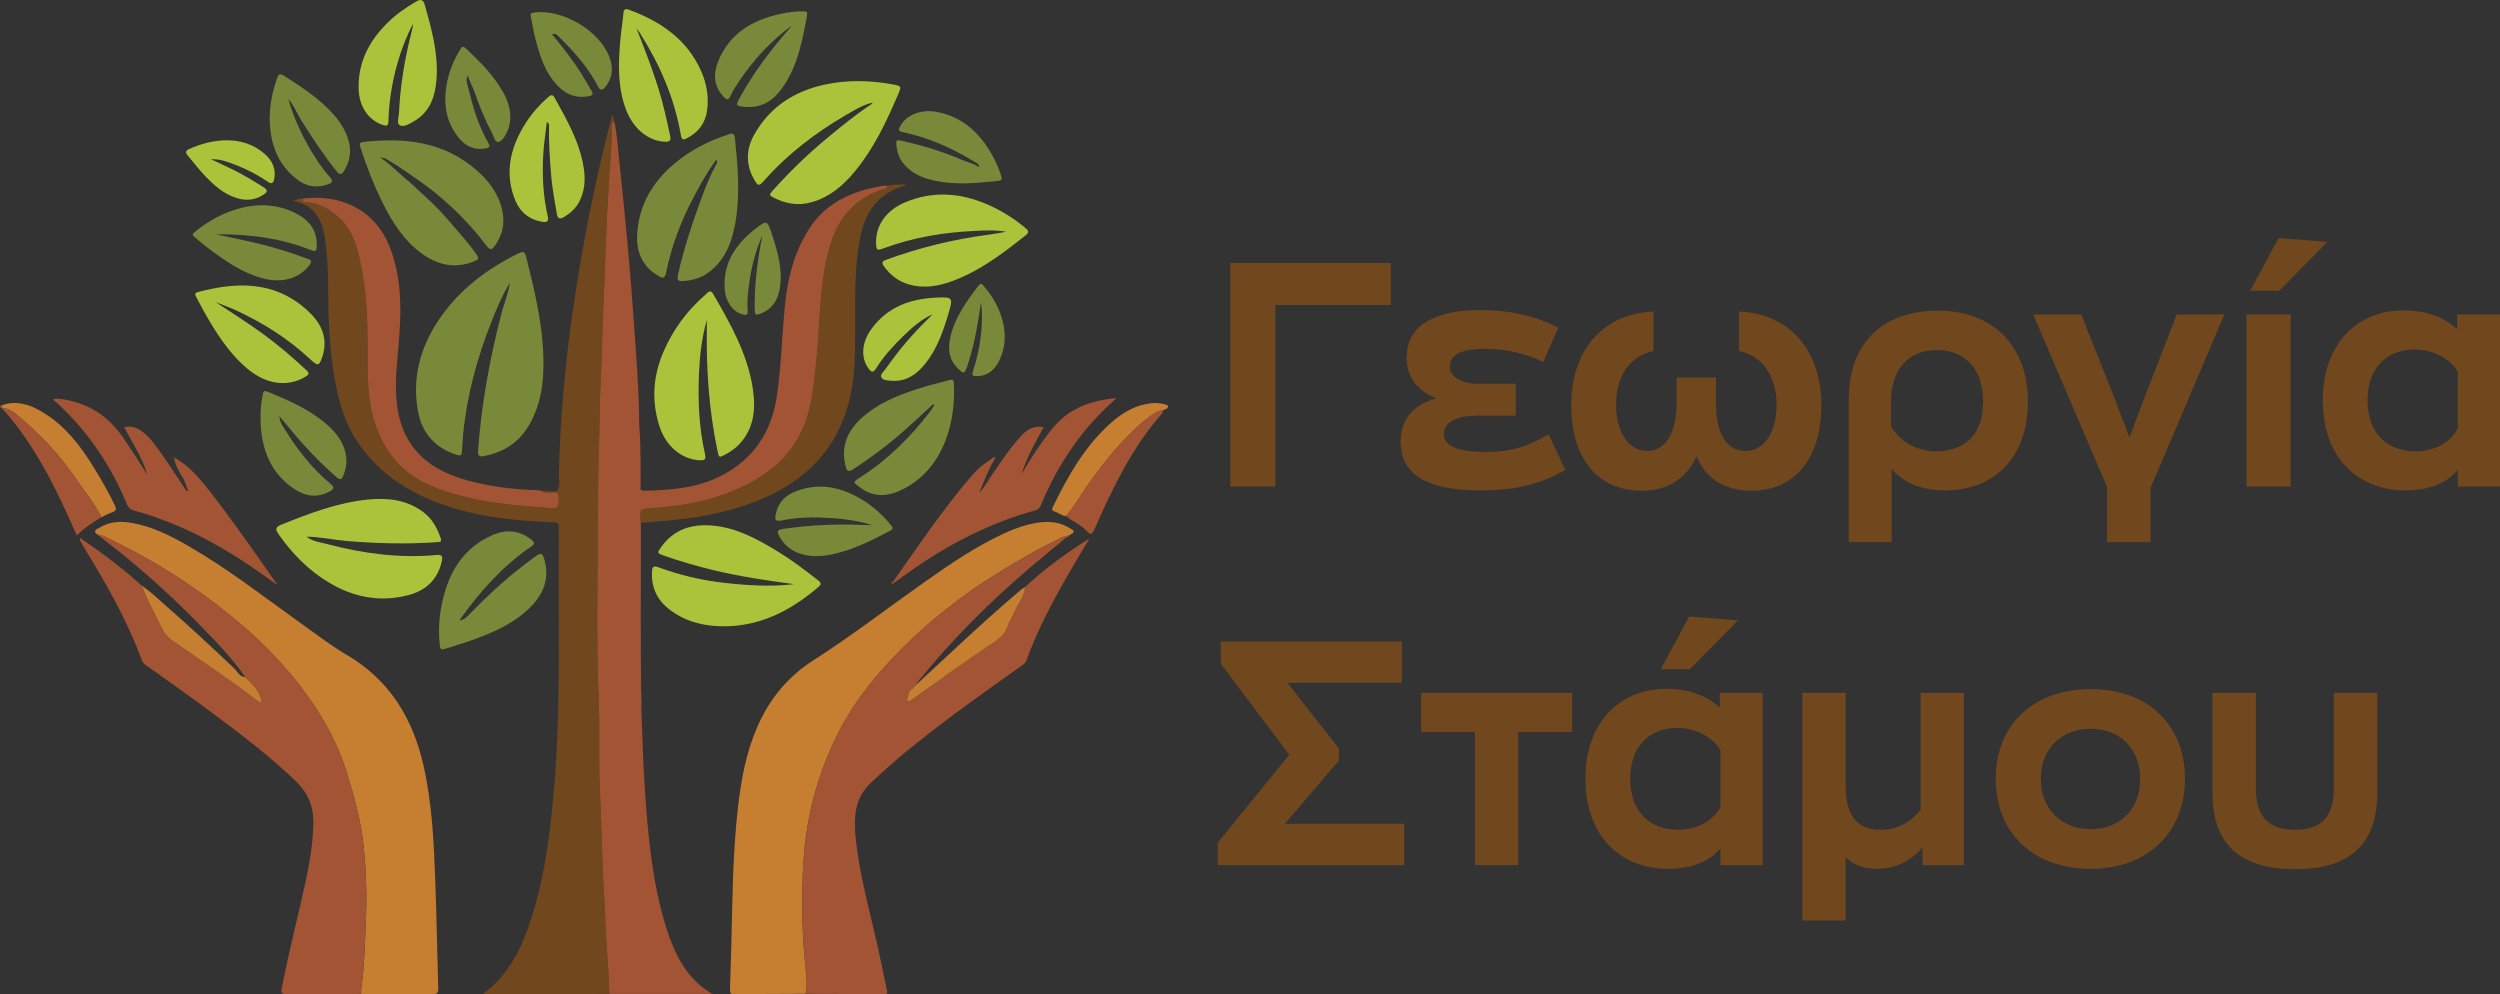 <?xml version="1.0" encoding="UTF-8"?> <svg xmlns="http://www.w3.org/2000/svg" id="uuid-da38403c-0d79-42d5-974b-be1962a6d2af" data-name="Layer 2" viewBox="0 0 1923.11 764.87"><rect x="0" y="0" width="1923.11" height="764.87" fill="#333333" stroke="none"/><defs><style> .uuid-fee90994-5aed-44ef-b78d-3e3f111705f5 { fill: #fefdfb; } .uuid-fee90994-5aed-44ef-b78d-3e3f111705f5, .uuid-a68a243c-b6cd-4e46-8e55-d284f8ced2c0, .uuid-5c174bff-d827-45ab-bde3-c2607eaff632, .uuid-93314f2a-23c7-4132-b0ec-bb17006716cb, .uuid-a7fefd3e-df9b-49aa-9f74-3368fa9c1f8a, .uuid-87ba1d9a-560b-4b41-925d-2f406d38f4d0 { stroke-width: 0px; } .uuid-a68a243c-b6cd-4e46-8e55-d284f8ced2c0 { fill: #71471d; } .uuid-5c174bff-d827-45ab-bde3-c2607eaff632 { fill: #c67e30; } .uuid-93314f2a-23c7-4132-b0ec-bb17006716cb { fill: #a35435; } .uuid-a7fefd3e-df9b-49aa-9f74-3368fa9c1f8a { fill: #788a3a; } .uuid-87ba1d9a-560b-4b41-925d-2f406d38f4d0 { fill: #abc33b; } </style></defs><g id="uuid-a05574c0-c373-4d8f-8935-28cdbe7f72a9" data-name="Layer 1"><g><path class="uuid-a68a243c-b6cd-4e46-8e55-d284f8ced2c0" d="M468.73,764.57c-29.81.08-59.61.16-89.42.24-2.31,0-4.62,0-7.88,0,3.52-3.06,6.57-5.43,9.3-8.12,14.02-13.83,21.83-31.2,27.79-49.54,8.89-27.35,13.1-55.6,16.13-84.09,7.69-72.4,4.38-145.06,5.25-217.62.04-3.48-1.5-3.52-4.14-3.62-25.99-1.06-51.84-3.37-76.87-10.97-30.41-9.23-56.69-24.6-74.53-51.88-10.52-16.09-14.83-34.36-17.79-53.02-3.56-22.44-4.12-45.06-4.17-67.72-.02-11.48-.83-22.92-2.38-34.34-2.07-15.27-8.49-26.5-25.08-29.44,2.83-.27,5.05-2.35,7.82-1.66-.45,4.19,3.32,2.65,4.76,2.84,8.98,1.17,16.21,5.54,22.8,11.34,9.61,8.47,13.58,20.03,16.29,31.86,5.18,22.56,6.22,45.58,6.18,68.67-.04,20.58-.61,41.15,6.69,61.07,4.5,12.29,10.95,23.05,20.53,31.72,10.39,9.41,23.16,14.77,36.38,18.86,25.34,7.85,51.58,9.92,77.86,11.76,4.51.31,6.15-1.22,5.45-5.56-.1-.65-.09-1.34,0-1.99.46-3.41-.82-4.71-4.41-4.64-2.83.06-5.97,1.29-8.58-1,.33-.06.65-.15.98-.18,3.92-.37,9.25,1.92,11.41-.84,1.98-2.54.73-7.64.82-11.61,1.37-63.34,9.25-125.96,21.07-188.13,5.3-27.91,11.38-55.64,18.55-83.13.41-1.59.86-3.17,1.56-5.74.7,2.59,1.14,4.23,1.58,5.87-2.53.36-1.93,2.37-1.93,3.9-.04,11.95-1.14,23.84-1.92,35.76-1.3,20.02-2.39,40.07-3,60.13-.5,16.43-1.36,32.84-1.94,49.26-.66,18.58-1.14,37.17-2.06,55.74-.67,13.55-.38,27.12-.96,40.7-.86,19.92-.79,39.91-.88,59.85-.21,46.43-1.35,92.87.6,139.3.93,22.26-.14,44.55.84,66.86.9,20.56,1.38,41.16,2.16,61.74.47,12.27,1.56,24.51,1.88,36.76.52,20.25,2.8,40.39,3.26,60.62Z"></path><path class="uuid-5c174bff-d827-45ab-bde3-c2607eaff632" d="M619.72,764.47c-18.31.09-36.62.11-54.93.33-3.35.04-3.32-1.77-3.24-4.1.34-10.65.69-21.3.97-31.96.93-35.95,1.03-71.95,5.16-107.74,2.47-21.37,6.32-42.48,15.09-62.37,9.25-20.96,23.2-38.07,42.51-50.43,29.47-18.86,57.17-40.22,85.74-60.35,19.87-14,39.91-27.76,62.15-37.89,8.05-3.67,16.35-6.62,25.15-7.91,8.81-1.29,17.31-.55,24.97,4.45,1.41.92,4.73,2.11.85,4.35-.51.34-1.01.68-1.52,1.02,0,0,.03-.02.03-.02-.9-.05-1.72.04-1.99,1.11,0,0,.09,0,.09,0-1.34-.27-2.69-.3-3.89.4-6.6,3.88-13.82,6.6-20.41,10.4-16.95,9.77-33.86,19.59-49.88,30.93-25.16,17.81-48.21,37.8-68.53,61.03-13.64,15.6-25.6,32.31-34.66,50.87-14.78,30.28-23.28,62.61-25.32,96.06-1.6,26.09-1.34,52.4,1.26,78.59.75,7.6,2.04,15.45.41,23.21Z"></path><path class="uuid-5c174bff-d827-45ab-bde3-c2607eaff632" d="M73.4,409.9c-.91-2.5,1.37-2.89,2.64-3.71,7.74-4.95,16.27-5.46,25.03-3.99,16.04,2.7,30.28,9.96,44.15,17.98,29.6,17.11,56.61,38.03,84.32,57.91,12.31,8.83,24.35,18.12,37.39,25.79,32.76,19.28,50.57,48.62,58.8,84.79,6.76,29.73,8.05,60.01,9.16,90.29.99,26.95,1.39,53.93,2.23,80.89.12,3.88-.9,5.05-4.89,5-18.14-.26-36.29-.19-54.43-.23,0-1-.11-2.01.02-2.99,2.45-18.26,2.93-36.68,3.69-55.03.73-17.9.12-35.82-1.57-53.75-1.84-19.65-7.04-38.53-12.71-57.11-10.46-34.24-30.27-63.25-54.51-89.37-19.25-20.75-41.17-38.38-64.29-54.5-20.86-14.55-43-27.02-65.92-38.06-1.89-.91-3.66-2.49-6.05-1.62,0,0,.08.06.08.06-.02-1.3-.96-1.28-1.87-1.31,0,0,.04.02.04.02-.44-.35-.88-.69-1.32-1.04Z"></path><path class="uuid-93314f2a-23c7-4132-b0ec-bb17006716cb" d="M76.47,412.17c2.39-.87,4.16.71,6.05,1.62,22.92,11.04,45.06,23.51,65.92,38.06,23.12,16.12,45.03,33.74,64.29,54.5,24.23,26.12,44.05,55.14,54.51,89.37,5.67,18.58,10.87,37.46,12.71,57.11,1.68,17.93,2.3,35.85,1.57,53.75-.75,18.36-1.24,36.77-3.69,55.03-.13.98-.02,2-.02,2.99-18.99.05-37.98-.08-56.96.27-5.25.1-4.57-2.34-3.92-5.73,4.07-21.07,9.26-41.9,14.06-62.81,4.76-20.75,9.66-41.47,10.07-62.98.25-13.03-4.16-23.45-13.54-32.47-21.32-20.5-44.93-38.12-68.6-55.68-15.11-11.21-30.55-21.96-45.83-32.93-1.59-1.14-3.16-2.14-3.93-4.26-11.12-30.51-27.18-58.5-44.04-86.08-1.21-1.98-2.36-4-3.5-6.03-.13-.23-.02-.6-.02-2.12,16.92,11.6,32.83,23.32,47.46,36.74,4.16,11.33,10.3,21.71,15.46,32.57,1.75,3.67,4.08,6.81,7.35,9.17,3.76,2.71,7.67,5.21,11.46,7.88,16.5,11.64,33.43,22.66,49.46,34.97,2.55,1.96,4.91,4.4,8.57,5.48-.93-9.01-7.21-14.14-12.72-19.75-10.86-15.7-24.26-29.18-37.54-42.73-22.95-23.42-47.53-45.03-73.64-64.88-.38-.29-.65-.71-.97-1.08Z"></path><path class="uuid-93314f2a-23c7-4132-b0ec-bb17006716cb" d="M619.72,764.47c1.63-7.76.34-15.62-.41-23.21-2.6-26.2-2.86-52.5-1.26-78.59,2.05-33.44,10.55-65.77,25.32-96.06,9.06-18.56,21.01-35.27,34.66-50.87,20.32-23.23,43.38-43.22,68.53-61.03,16.02-11.34,32.94-21.16,49.88-30.93,6.58-3.8,13.81-6.52,20.41-10.4,1.2-.71,2.55-.67,3.89-.4-9.3,7.73-18.68,15.36-27.89,23.2-31.63,26.93-60.93,56.16-87,88.56-.51.63-.82,1.41-1.23,2.13,0,0,.04-.11.04-.11-.37.37-.74.73-1.11,1.1l.11-.11c-.57.67-1.13,1.34-1.7,2.01-3.56,1.56-3.15,5.2-4.08,8.07-.54,1.67.69,2.02,2.05,1.29,1.02-.54,1.98-1.2,2.92-1.88,18.41-13.24,36.85-26.42,55.66-39.11,6.62-4.46,14.11-8.39,16.83-16.92,1.32-4.13,4.02-7.68,5.58-11.62,2.4-6.06,7.42-11.03,7.54-18.02,15.25-14.1,31.96-26.28,49.63-37.41-5.59,9.44-11.26,18.83-16.74,28.34-12.05,20.93-23.36,42.23-31.57,65.01-.81,2.26-2.33,3.5-4.12,4.76-29.15,20.47-58.1,41.22-85.84,63.61-10.24,8.26-19.99,17.07-29.65,26.02-12.99,12.02-13.53,27.13-11.92,42.91,2.88,28.25,10.67,55.51,16.88,83.1,2.48,11.03,4.66,22.14,6.96,33.21.35,1.7,1.35,3.69-1.94,3.67-20.14-.14-40.29-.22-60.43-.31Z"></path><path class="uuid-a7fefd3e-df9b-49aa-9f74-3368fa9c1f8a" d="M392.25,217.48c-5.85,9.47-10.16,19.75-14.24,30.09-10.93,27.67-18.75,56.16-21.68,85.86-.38,3.81-.62,7.63-.83,11.46-.33,6.13-.44,6.29-6.41,4.17-15.31-5.46-24.48-16.55-27.45-32.22-4.79-25.32,1.27-48.64,15.29-69.88,15.45-23.43,36.99-39.83,61.95-52.07,3.05-1.5,4.67-1.77,5.73,2.39,7.32,28.92,14.32,57.86,13.34,88.04-.5,15.4-3.71,30.02-11.94,43.27-7.77,12.5-19.27,19.36-33.5,22.22-4.19.84-5.03-.5-4.73-4.54,2.6-35.81,9.09-70.91,18.09-105.65,2-7.72,5.23-15.05,6.4-23.13Z"></path><path class="uuid-a68a243c-b6cd-4e46-8e55-d284f8ced2c0" d="M492.89,402.15c-.76-11.25-.71-10.62,10.4-11.44,31.1-2.3,60.91-8.93,86.94-27.58,20.12-14.42,30.52-34.34,34.38-58.29,2.64-16.36,4.02-32.82,5.11-49.35,1.24-18.81,2.05-37.73,6.1-56.21,3.32-15.15,8.55-29.58,20.43-40.54,6.45-5.95,13.92-10.07,22.16-12.96,1.53-.54,3.91-.22,4.11-2.83,4.71-.9,9.43-1.48,15.11-.79-2.75.95-4.73,1.58-6.67,2.32-17.32,6.65-25.66,20.4-29.14,37.64-4.35,21.51-4.01,43.37-4,65.16,0,18.65.42,37.28-3.36,55.7-8.29,40.33-33.15,66.41-70.41,81.67-24.56,10.06-50.4,14.38-76.73,16.29-4.81.35-9.62.8-14.43,1.2Z"></path><path class="uuid-87ba1d9a-560b-4b41-925d-2f406d38f4d0" d="M671.43,78.85c-7.78,1.82-14.22,5.86-20.73,9.66-23.43,13.66-44.8,29.92-62.83,50.34-4.09,4.63-4.81,4.44-7.85-.96-6.36-11.28-6.18-22.82-.09-33.86,11.93-21.61,30.91-33.89,54.68-39,17.48-3.76,35.06-3.29,52.58-.01,6.15,1.15,6.33,1.43,3.79,7.36-9.06,21.14-18.79,41.93-33.64,59.79-8.85,10.65-19.15,19.41-32.84,23.34-10.69,3.06-20.69,1.25-30.32-4.01-2.46-1.34-2.08-2.26-.53-4.01,13.15-14.85,27.34-28.63,42.64-41.27,10.99-9.08,21.98-18.14,33.92-25.98.5-.33.82-.92,1.22-1.39Z"></path><path class="uuid-93314f2a-23c7-4132-b0ec-bb17006716cb" d="M416.71,377.71c2.61,2.3,5.75,1.06,8.58,1,3.59-.08,4.87,1.23,4.41,4.64-.09.65-.1,1.34,0,1.99.7,4.35-.94,5.88-5.45,5.56-26.28-1.83-52.51-3.91-77.86-11.76-13.23-4.1-25.99-9.45-36.38-18.86-9.58-8.67-16.02-19.43-20.53-31.72-7.3-19.92-6.73-40.49-6.69-61.07.04-23.09-.99-46.11-6.18-68.67-2.72-11.83-6.68-23.39-16.29-31.86-6.58-5.8-13.81-10.17-22.8-11.34-1.44-.19-5.21,1.35-4.76-2.84,28.8-3.57,55.69,7.89,67.27,37.83,8.2,21.18,8.77,43.19,7.29,65.42-.9,13.61-2.69,27.16-2.77,40.83-.22,39.38,17.45,62.56,55.5,72.84,15.33,4.14,30.95,6.26,46.77,7.16,3.3.19,6.66-.25,9.88.85Z"></path><path class="uuid-87ba1d9a-560b-4b41-925d-2f406d38f4d0" d="M610.79,449.35c-20.13-2.67-40.18-5.64-59.96-10.29-13.63-3.2-27.05-7.05-40.25-11.69-5.11-1.8-5.16-2.15-1.92-6.65,9.77-13.57,23.38-17.81,39.39-16.42,18.69,1.62,34.54,10.39,50.09,19.85,10.82,6.58,20.91,14.21,30.87,22.02,2.07,1.63,3.5,2.83.63,5.28-22.04,18.9-46.68,31.39-76.5,30.26-14.38-.54-27.95-4.5-39.35-13.83-8.98-7.36-12.95-16.99-12.23-28.64.23-3.73,1.67-4.01,4.76-2.89,16.17,5.87,32.81,9.95,49.89,11.89,18.13,2.06,36.31,3.29,54.57,1.12Z"></path><path class="uuid-87ba1d9a-560b-4b41-925d-2f406d38f4d0" d="M543.72,246.16c-3.79,13.26-5.41,26.91-6.01,40.68-.91,21.02-.09,41.95,4.64,62.55.96,4.16-.44,4.87-4.14,4.68-13.67-.72-25.72-10.54-30.7-25.51-6.54-19.67-5.27-39.09,2.87-57.99,7.41-17.22,18.39-31.96,32.63-44.2,1.67-1.44,3.44-3.96,5.48-.44,13.37,23.08,26.6,46.33,30.64,73.19,2.33,15.5,1.04,30.67-10.77,42.94-2.94,3.05-6.33,5.36-9.99,7.36-5.32,2.9-5.3,2.84-6.51-2.95-6.48-30.95-8.61-62.27-8.14-93.82.03-2.16,0-4.32,0-6.48Z"></path><path class="uuid-87ba1d9a-560b-4b41-925d-2f406d38f4d0" d="M235.77,412.8c4.55,3.67,10.31,4.28,15.62,5.67,27.54,7.22,55.5,11.11,84.03,8.47,4.63-.43,5.37.87,4.39,5.06-3.21,13.73-12.01,22.1-25.19,25.66-21.56,5.82-41.96,2.05-61-9.18-16.03-9.45-28.79-22.44-39.41-37.65-2.64-3.78-2.31-5.43,2.27-7.27,21.51-8.62,43.1-16.93,66.38-19.27,15.06-1.51,29.65,0,42.38,9.34,6.99,5.13,11.02,12.29,13.77,20.34,1,2.93-.68,2.95-2.72,3.09-22.98,1.6-45.92,1.06-68.87-.83-10.6-.87-21.03-3.29-31.71-3.38"></path><path class="uuid-a7fefd3e-df9b-49aa-9f74-3368fa9c1f8a" d="M292.72,121.28c6.99,4.59,12.07,10.2,17.86,14.96,6.05,4.97,11.58,10.47,17.35,15.71,6.78,6.16,13.16,12.84,19.06,19.84,6.63,7.87,13.72,15.37,19.54,23.95,2.25,3.32,1.19,4.08-1.67,5.25-15.23,6.24-28.98,2.69-41.5-6.75-12.95-9.76-21.45-23.19-28.61-37.43-6.99-13.89-12.65-28.36-17.4-43.19-.83-2.58-1.09-4.02,2.11-4.39,31.64-3.62,61.67-.39,86.88,21.48,9.67,8.39,17.3,18.51,20.07,31.44,2.06,9.61.15,18.46-5.5,26.57-2.29,3.28-3.65,4.29-6.67.29-16.29-21.59-35.97-39.71-58.48-54.62-5.32-3.53-10.48-7.35-16.04-10.52-1.96-1.12-3.75-2.79-7-2.59Z"></path><path class="uuid-a7fefd3e-df9b-49aa-9f74-3368fa9c1f8a" d="M550.99,122.84c-6.85,9.11-12.16,18.91-17.38,28.75-9.79,18.46-17.12,37.87-21.29,58.37-.85,4.19-2.38,4.29-5.53,2.48-12.1-6.95-17.24-17.7-16.67-31.25.97-22.87,11.56-40.93,28.77-55.41,12.12-10.19,25.96-17.33,40.99-22.21,2.67-.87,4.99-1.9,5.45,2.59,2.23,21.56,4.11,43.14.41,64.7-2.62,15.25-7.76,29.33-20.96,38.92-5.66,4.11-12.15,5.93-19.13,6.41-3.82.26-5.11-.43-4.15-4.72,4.62-20.66,11.3-40.64,18.62-60.48,3.06-8.3,6.45-16.35,10.59-24.13.59-1.11,1.54-2.2.29-4.01Z"></path><path class="uuid-93314f2a-23c7-4132-b0ec-bb17006716cb" d="M687.09,447.28c19.34-27.38,38.04-55.23,59.88-80.74,4.31-5.03,9.33-9.45,14.99-13.01,1.14-.72,2.02-2.39,3.82-1.43l.06-.11c-5.2,8.41-8.75,17.59-12.41,26.8,3.62-3.35,5.75-7.74,8.46-11.73,7.63-11.21,15-22.64,24.38-32.53,4.29-4.52,9.5-7.18,16.59-5.99-6.48,11.75-12.95,23.26-17.05,35.97,4.24-6.7,8.25-13.56,12.79-20.06,7.04-10.09,13.93-20.39,24.61-27.23,10.42-6.67,21.91-9.75,35.62-11.01-4.43,4.19-7.84,7.25-11.06,10.49-20.42,20.55-35.7,44.51-46.8,71.19-.91,2.2-1.73,3.88-4.46,4.63-38.69,10.7-73.31,29.5-105.32,53.41-1.06.79-2.21,1.44-3.32,2.16-.26-.27-.52-.54-.79-.81Z"></path><path class="uuid-93314f2a-23c7-4132-b0ec-bb17006716cb" d="M133.79,351.81c9.54,5.17,16.89,12.88,23.57,21.14,16.52,20.42,31.43,42.04,46.63,63.45,2.66,3.75,5.25,7.55,7.88,11.32-.23.26-.46.53-.69.79-25.47-18.75-52.12-35.45-81.75-46.97-8.54-3.32-17.16-6.4-26.04-8.67-3.05-.78-4.62-2.29-5.84-5.22-12.18-29.29-29.45-55.12-52.74-76.8-1.21-1.13-2.48-2.19-4.09-3.61,2.55-.94,4.93-.54,7.27-.18,19.62,3.06,35.01,12.64,46.37,29.11,6.57,9.53,12.87,19.2,18.98,29.04-3.68-13.09-11.48-24.22-17.73-36.56,6.03-1.36,10.5.61,14.62,3.93,6.33,5.09,10.72,11.84,15.32,18.35,5.62,7.97,10.81,16.23,16.28,24.3.58.86.69,2.3,2.97,2.54-1.6-4.29-2.67-8.31-5.11-11.9-2.92-4.29-4.97-9-5.84-14.16l-.06.09Z"></path><path class="uuid-87ba1d9a-560b-4b41-925d-2f406d38f4d0" d="M774.11,178.29c-8.58-1.53-16.7-1.03-24.74-.64-23.88,1.16-47.29,4.99-69.8,13.42-4.92,1.84-5.44,1.41-5.64-3.74-.56-13.94,7.87-25.74,22.8-31.89,21.11-8.7,41.97-7.14,62.58,1.73,10.76,4.63,20.62,10.78,29.6,18.32,2.16,1.81,2.95,3.25.21,5.42-17.63,13.97-35.46,27.62-56.89,35.44-10.83,3.95-21.93,5.73-33.29,2.4-7.96-2.33-14.15-7.17-18.96-13.9-1.81-2.54-1.56-3.85,1.57-4.99,25.59-9.32,51.86-15.78,78.86-19.32,4.37-.57,8.71-1.43,13.71-2.26Z"></path><path class="uuid-87ba1d9a-560b-4b41-925d-2f406d38f4d0" d="M489.67,21.91c5.92,15.14,11.81,30.22,16.69,45.7,3.87,12.24,6.57,24.73,9.19,37.27.74,3.54-.62,4.27-3.85,4.17-12.67-.38-24.44-9.87-30.01-24.36-6.46-16.81-6.09-34.25-4.71-51.75.6-7.62,1.86-15.19,2.61-22.81.3-3.04,1.48-3.67,4.21-2.66,24.19,8.97,44.52,22.54,55.47,47.04,4.28,9.58,6.08,19.7,4.71,30.2-1.33,10.21-7.01,17.35-16.12,21.91-2.9,1.45-3.62.18-4.1-2.61-4.89-28.62-16.34-54.64-31.76-79.04-.68-1.08-1.55-2.04-2.33-3.05Z"></path><path class="uuid-a7fefd3e-df9b-49aa-9f74-3368fa9c1f8a" d="M717.8,310.92c-7.55,6.91-15.02,13.93-22.68,20.72-12.1,10.72-25.09,20.28-38.57,29.22-3.9,2.59-5.12,1.62-6.13-2.47-4.19-17.02,3.06-29.55,15.73-39.69,13.91-11.14,30.47-16.83,47.27-21.83,5.58-1.66,11.28-2.88,16.89-4.46,1.94-.55,3.2-.64,3.36,1.86,1.78,27.22-6,64.14-37.34,81.15-11.52,6.25-23.38,8.21-34.7-.42-5.31-4.05-6.15-3.79.22-7.87,21.24-13.62,38.84-31.14,54.06-51.14,1.04-1.37,1.87-2.91,2.8-4.37-.3-.23-.61-.47-.91-.7Z"></path><path class="uuid-a7fefd3e-df9b-49aa-9f74-3368fa9c1f8a" d="M353.57,477.25c3.21-.41,5.17-2.26,7.07-4.22,15.99-16.55,32.96-31.95,51.74-45.35,4.03-2.87,5.04-1.72,6.22,2.22,4.73,15.89-1.14,28.41-12.49,38.98-12.57,11.7-28.1,18.19-43.98,23.88-6.41,2.3-13,4.1-19.46,6.25-2.73.91-3.99.8-4.37-2.72-1.59-14.81.11-29.19,4.64-43.31,6.1-19.04,17.6-33.44,36.17-41.49,10.19-4.41,20.07-3.57,29.23,3.28,3.13,2.35,3.22,3.68-.18,5.99-21.54,14.68-38.52,33.88-53.66,54.84-.37.51-.62,1.09-.93,1.64Z"></path><path class="uuid-87ba1d9a-560b-4b41-925d-2f406d38f4d0" d="M165.98,232.46c12.22,8.12,24.62,15.82,36.42,24.44,11.71,8.56,22.69,17.97,33.29,27.87,2.55,2.38,1.9,3.45-.75,5.05-13.83,8.31-30.51,5.91-45.13-6.6-14.83-12.68-24.74-29.01-34.1-45.76-1.7-3.05-3.18-6.23-4.9-9.27-1.11-1.96-.78-2.95,1.47-3.54,29.94-7.92,58.79-8.63,83.67,13.67,9.88,8.85,16.18,19.49,12.75,33.6-.12.48-.26.96-.41,1.44-2.69,8.45-3.53,8.68-9.8,2.84-16.73-15.55-35.77-27.63-56.4-37.24-5.24-2.44-10.73-4.35-16.1-6.51Z"></path><path class="uuid-87ba1d9a-560b-4b41-925d-2f406d38f4d0" d="M317.7,18.2c-9.71,19.01-15.42,39.17-17.89,60.24-.58,4.95-.9,9.95-1.02,14.93-.08,3.65-1.67,3.66-4.46,2.7-11.15-3.82-18.08-14.24-18.45-27.58-.58-20.52,8.06-37,22.25-51.01,6.54-6.46,14.02-11.7,21.98-16.29,3.5-2.01,5.45-1.72,6.7,2.71,5.15,18.3,10.23,36.64,9.04,55.89-.85,13.74-4.7,26.32-17.81,33.72-3.31,1.87-7.46,4.55-10.61,2.77-2.44-1.38-.67-6.14-.52-9.36.99-21.81,4.67-43.22,10.17-64.33.37-1.42.43-2.93.63-4.4Z"></path><path class="uuid-87ba1d9a-560b-4b41-925d-2f406d38f4d0" d="M420.68,93.71c-.98,8.5-2.26,16.35-2.73,24.26-.96,16.18-.31,32.32,3.37,48.17,1.02,4.4-.8,5.06-4.25,4.48-9.81-1.63-16.83-7.2-20.59-16.24-7.55-18.18-5.13-35.84,3.89-52.88,5.43-10.25,12.57-19.17,21.33-26.79,1.97-1.71,3.39-2.35,4.97.52,9.41,17.05,19.17,33.96,22.3,53.6,1.44,9.03.98,17.93-3.36,26.27-2.61,5.03-6.59,8.71-11.38,11.62-3.19,1.94-5.13,2.21-5.94-2.51-1.76-10.34-3.73-20.66-4.49-31.11-.86-11.95-1.81-23.91-1.42-35.91.03-.95.24-2.01-1.71-3.47Z"></path><path class="uuid-a7fefd3e-df9b-49aa-9f74-3368fa9c1f8a" d="M166.42,180.35c19.73,4.07,39.27,8.03,58.22,14.48,4.09,1.39,8.12,2.98,12.23,4.34,2.77.91,3.24,1.85,1.34,4.47-7.55,10.48-21.07,14.48-35.95,10.51-16.15-4.31-29.45-13.68-42.48-23.55-3.45-2.61-6.71-5.47-10.06-8.2-1.28-1.04-2.21-2.01-.43-3.5,20.61-17.22,52.33-29.57,80.41-13.63,8.87,5.04,14.08,12.56,13.95,23.14-.06,5.11-.62,5.5-5.5,3.58-22.5-8.85-45.98-11.83-69.98-11.77-.58,0-1.17.09-1.75.13Z"></path><path class="uuid-a7fefd3e-df9b-49aa-9f74-3368fa9c1f8a" d="M221.82,76.2c3.92,13.96,9.93,26.93,17.22,39.32,4.31,7.32,9.06,14.38,14.68,20.75,2.59,2.94,2.28,4.25-1.26,5.48-7.9,2.75-15.47,2.24-22.35-2.61-14.68-10.35-21.19-25.2-22.43-42.6-.89-12.44,1.31-24.5,5.43-36.27,1.18-3.36,2.24-3.99,5.49-1.91,13.48,8.62,26.85,17.32,37.67,29.34,5.64,6.27,10,13.26,12.13,21.51,2.03,7.86.55,15.13-3.59,22-1.88,3.12-3.24,3.83-5.97.43-10-12.49-18.78-25.78-27.25-39.34-3.33-5.32-5.5-11.34-9.77-16.1Z"></path><path class="uuid-a7fefd3e-df9b-49aa-9f74-3368fa9c1f8a" d="M214.9,320.15c.35,5.19,3.41,8.89,5.9,12.81,9.3,14.69,20.11,28.14,33.54,39.29,3.07,2.55,2.5,3.97-.59,5.69-9.92,5.51-19.35,3.78-28.14-2.3-17.31-11.96-24.08-29.46-25.1-49.71-.38-7.49.03-14.97,1.6-22.34.4-1.9.7-3.52,3.48-2.38,16.34,6.7,32.55,13.66,46.03,25.47,6.99,6.13,12.55,13.3,14.39,22.76,1.08,5.57.26,10.86-1.79,16.11-1.32,3.37-2.39,4.07-5.46,1.39-13.32-11.64-25.44-24.4-36.56-38.14-2.37-2.93-4.86-5.78-7.29-8.67Z"></path><path class="uuid-a7fefd3e-df9b-49aa-9f74-3368fa9c1f8a" d="M608.9,19.82c-16.31,12.02-29.77,26.7-40.91,43.54-2.2,3.32-4.45,6.7-6.03,10.33-1.82,4.16-3.42,2.84-5.56.5-7.78-8.49-7.69-18.21-3.55-27.96,8.71-20.54,25.71-30.59,46.55-35.34,6.01-1.37,12.11-2.21,18.31-2.18,2.06,0,3.66.09,3.15,2.89-3.49,19.02-6.98,38.09-18.04,54.53-7.06,10.5-16.38,17.46-30.03,16.02-6.78-.72-7-.98-3.85-6.74,10.57-19.34,23.74-36.82,38.24-53.34.62-.71,1.16-1.49,1.73-2.24Z"></path><path class="uuid-a7fefd3e-df9b-49aa-9f74-3368fa9c1f8a" d="M671.06,403.98c-13.1-4.19-26.61-5.38-40.19-5.89-10.01-.38-20.01.28-29.82,2.33-4.6.96-5.1-.78-4.36-4.51,1.61-8.13,6.21-13.96,13.72-17.21,17.05-7.36,33.53-4.93,49.39,3.71,9.75,5.31,18.07,12.45,25.12,21.03,1.38,1.68,3.11,3.15-.25,4.9-14.33,7.49-28.72,14.8-44.72,18.1-8.07,1.66-16.18,2.06-24.2-.48-7.15-2.27-12.48-6.67-16.17-13.25-2.03-3.61-2.06-5.1,2.78-5.83,21.83-3.31,43.75-3.94,65.76-2.91.98.05,1.96,0,2.94,0Z"></path><path class="uuid-a7fefd3e-df9b-49aa-9f74-3368fa9c1f8a" d="M753.19,128.72c-.14-3.05-2.48-3.6-4.22-4.67-17.09-10.41-35.19-18.41-54.86-22.47-3.63-.75-2.75-2.3-1.62-4.44,4.72-8.94,16.28-13.35,28.23-11.03,20.28,3.94,33.5,16.67,43,34.11,2.62,4.82,4.8,9.85,6.45,15.1.65,2.06.69,3.49-2.06,3.78-16.41,1.75-32.83,3.38-49.2-.11-8.39-1.79-16.24-4.91-22.35-11.34-4.57-4.8-6.73-10.58-7.08-17.13-.11-2.07.31-3.01,2.79-2.49,16.32,3.46,32.19,8.35,47.52,14.9,4.45,1.9,9.33,2.8,13.41,5.79Z"></path><path class="uuid-87ba1d9a-560b-4b41-925d-2f406d38f4d0" d="M717.39,241.7c-8.81,4.09-15.92,10.34-22.7,16.97-7.75,7.58-15.06,15.56-20.82,24.79-2.05,3.28-3.44,3.2-5.67.17-6.33-8.64-5.43-20.39,2.45-31.02,12.22-16.49,29.46-22.67,49.03-23.65,13.42-.67,13.65-.29,9.8,12.64-4.05,13.58-8.74,26.99-17.78,38.23-6.49,8.07-14.47,13.81-25.55,13.07-2.96-.2-6.86-.15-8.18-2.68-1.15-2.2,2.01-4.59,3.49-6.71,9.71-13.94,20.68-26.81,32.89-38.62,1.06-1.02,2.03-2.13,3.04-3.2Z"></path><path class="uuid-a7fefd3e-df9b-49aa-9f74-3368fa9c1f8a" d="M359.92,57.86c-1.99,3.48-.47,6.84.27,9.85,3.59,14.7,7.88,29.2,15.54,42.42,1.32,2.29,1.13,3.47-1.83,4-7.92,1.44-14.6-.85-19.81-6.75-11.43-12.93-13.4-28.2-10.09-44.5,1.77-8.7,5.18-16.83,9.8-24.43.95-1.57,1.74-3.81,4.32-1.39,11.07,10.39,21.89,21,29.25,34.51,3.9,7.16,6.07,14.79,4.83,23.03-.34,2.27-1.08,4.56-2.08,6.63-1.6,3.31-3.65,7.58-6.98,7.91-2.6.26-3.41-4.68-4.87-7.36-5.35-9.81-9.45-20.18-13.11-30.71-1.56-4.48-4.11-8.51-5.23-13.22Z"></path><path class="uuid-a7fefd3e-df9b-49aa-9f74-3368fa9c1f8a" d="M424.56,26.31c7.96,9.65,15.63,19.27,22.2,29.67,2.84,4.5,5.34,9.2,8.19,13.7,1.74,2.75.79,3.77-2.01,4.3-8.85,1.68-16.5-.68-22.89-6.93-10.58-10.34-14.78-23.85-18.29-37.63-1.4-5.47-2.29-11.07-3.4-16.62-.31-1.53-.55-2.67,1.81-3.04,22.12-3.42,51.42,13.82,58.86,34.84,2.8,7.9,2.2,15.34-3.25,22.09-2.32,2.87-3.9,3.33-5.91-.49-7.28-13.84-17.35-25.58-28.47-36.44-1.73-1.69-3.15-4.54-6.85-3.45Z"></path><path class="uuid-a7fefd3e-df9b-49aa-9f74-3368fa9c1f8a" d="M586.42,181.17c-6.21,13.98-9.07,27.4-10.65,41.13-.63,5.46-1.16,10.96-.64,16.44.39,4.15-1.69,3.84-4.44,2.96-7.47-2.37-12.59-10.02-13.22-19.4-1.36-20.19,8.62-34.61,23.65-46.33,8.7-6.78,9.04-6.65,12.46,3.59,4.59,13.77,8.7,27.69,6.22,42.49-1.42,8.52-5.44,15.3-13.79,18.81-4.81,2.02-5.38,1.68-5.45-3.4-.28-18.55,2.08-36.84,5.86-56.3Z"></path><path class="uuid-a7fefd3e-df9b-49aa-9f74-3368fa9c1f8a" d="M754.61,232.59c-2.1,14.68-4.46,29.24-8.78,43.41-.53,1.75-1.07,3.5-1.63,5.24-2.1,6.53-2.83,6.72-7.65,1.89-6.58-6.59-7.44-14.73-5.61-23.21,3.36-15.57,12.49-28.11,21.96-40.43,1.03-1.34,1.82-1.62,3.11-.22,12.83,13.97,22.6,36.97,12.97,57.45-3.38,7.2-8.43,12.28-17.05,12.61-3.43.13-4.69-.23-3.35-4.25,5.8-17.29,8.17-38.11,6.03-52.49Z"></path><path class="uuid-87ba1d9a-560b-4b41-925d-2f406d38f4d0" d="M162.27,122.47c7.27,3.46,14.5,6.69,21.5,10.37,6.48,3.41,12.69,7.28,18.9,11.15,3.93,2.46,2.86,3.92-.2,5.88-6.47,4.16-13.25,4.75-20.53,2.46-10.09-3.18-17.56-10.02-24.57-17.4-4.57-4.81-8.58-10.16-12.89-15.23-1.73-2.03-2.12-3.64.8-4.96,17.66-8.02,41.19-11.4,58.33,3.66,5.89,5.18,8.92,11.52,7.26,19.54-.61,2.96-1.86,3.89-4.78,1.91-10.25-6.95-21.36-12.17-33.17-15.93-3.47-1.1-7-1.54-10.65-1.45Z"></path><path class="uuid-5c174bff-d827-45ab-bde3-c2607eaff632" d="M819.99,397.03c-3.42-.34-6-2.72-9.15-3.73-2.18-.7-1.54-2.09-.83-3.54,11.7-24.01,24.78-47.08,45.19-65.01,8.62-7.57,18.35-13.1,30.03-14.52,3.52-.43,6.97-.14,10.39.63,1.06.24,2.74.82,2.87,1.49.28,1.41-1.01,2.22-2.43,2.58-.59.15-1.1.6-1.65.91-1.68-.05-3.13.33-4.68,1.22-5.81,3.31-10.91,7.6-15.74,12.07-14.66,13.59-26.9,29.29-38.35,45.62-5.2,7.43-9.61,15.42-15.65,22.27Z"></path><path class="uuid-5c174bff-d827-45ab-bde3-c2607eaff632" d="M1.66,311.68c11.01-3.89,21.04-.54,30.36,4.92,18.49,10.84,30.84,27.53,41.67,45.48,5.21,8.64,10.18,17.4,14.55,26.52,1.36,2.84,1.47,4.31-1.81,5.44-2.96,1.02-5.74,2.58-8.6,3.9-.29-.76-.49-1.56-.88-2.27-5.3-9.78-12.4-18.34-18.64-27.48-12.38-18.14-27.26-34.04-44.08-48.07-3.49-2.91-7.41-6.25-12.67-6.07,0,0,.03.02.03.02.02-.8.04-1.6.06-2.4Z"></path><path class="uuid-93314f2a-23c7-4132-b0ec-bb17006716cb" d="M1.56,314.06c5.26-.18,9.18,3.16,12.67,6.07,16.82,14.03,31.7,29.93,44.08,48.07,6.24,9.14,13.33,17.7,18.64,27.48.38.71.59,1.51.88,2.27-6.5,4.01-13.02,7.98-18.71,14.01-15.46-35.09-31.73-69.33-57.56-97.89Z"></path><path class="uuid-93314f2a-23c7-4132-b0ec-bb17006716cb" d="M819.99,397.03c6.03-6.85,10.44-14.84,15.65-22.27,11.44-16.34,23.68-32.03,38.35-45.62,4.83-4.48,9.92-8.76,15.74-12.07,1.56-.89,3-1.27,4.68-1.22.17.86,0,1.58-.61,2.28-22.97,26.23-37.93,57.17-51.74,88.73-1.87,4.27-2.99,5.13-6.35,1.43-4.4-4.82-10.72-7.15-15.7-11.26Z"></path><path class="uuid-5c174bff-d827-45ab-bde3-c2607eaff632" d="M188.62,520.86c5.51,5.61,11.79,10.74,12.72,19.75-3.67-1.08-6.02-3.53-8.57-5.48-16.03-12.31-32.96-23.33-49.46-34.97-3.79-2.67-7.7-5.18-11.46-7.88-3.28-2.36-5.6-5.5-7.35-9.17-5.16-10.85-11.3-21.24-15.46-32.57,6.55,4.27,12.1,9.76,17.94,14.87,18.21,15.93,35.97,32.36,53.49,49.06,2.48,2.36,3.86,6.3,8.16,6.4Z"></path><path class="uuid-5c174bff-d827-45ab-bde3-c2607eaff632" d="M788.48,451.57c-.11,6.98-5.13,11.96-7.54,18.02-1.56,3.94-4.26,7.49-5.58,11.62-2.72,8.53-10.22,12.45-16.83,16.92-18.8,12.69-37.25,25.87-55.66,39.11-.94.68-1.9,1.34-2.92,1.88-1.36.73-2.59.39-2.05-1.29.93-2.87.52-6.51,4.08-8.07.57-.67,1.13-1.34,1.7-2.01,0,0-.11.11-.11.11.37-.37.74-.73,1.11-1.1,0,0-.04.11-.04.11,9.86-9.15,19.72-18.3,29.58-27.46,16.71-15.53,33.57-30.9,51.02-45.61,1-.84,2.16-1.49,3.24-2.23Z"></path><path class="uuid-93314f2a-23c7-4132-b0ec-bb17006716cb" d="M674.14,143.87c-21.54,4.24-39.94,13.49-52.1,32.73-11.69,18.49-16.46,39.1-18.47,60.5-2.1,22.36-2.64,44.83-5.91,67.14-4.16,28.36-18.15,49.36-43.73,62.18-18.47,9.26-38.64,10.65-58.88,11.1-.74.02-1.5-.59-2.25-.9-.64,0-1.02-.12-1.23-.32.21.19.59.31,1.23.32-.05-16.62.25-33.25-1.09-49.84-.15-27.32-2.42-54.54-4.32-81.77-2.75-39.37-6.48-78.66-10.68-117.89-1.19-11.07-1.79-22.22-4.04-33.17-2.53.36-1.93,2.37-1.93,3.9-.04,11.95-1.14,23.84-1.92,35.76-1.3,20.02-2.39,40.07-3,60.13-.5,16.43-1.36,32.84-1.94,49.26-.66,18.58-1.14,37.17-2.06,55.74-.67,13.55-.38,27.12-.96,40.7-.86,19.92-.79,39.91-.88,59.85-.21,46.43-1.35,92.87.6,139.3.93,22.26-.14,44.55.84,66.86.9,20.56,1.38,41.16,2.16,61.74.47,12.27,1.56,24.51,1.88,36.76.52,20.25,2.8,40.39,3.26,60.62h79.27c-15.09-8.67-24.09-21.79-30.45-37.04-2.17-5.21-4.07-10.55-5.7-15.96-10.38-34.52-13.51-70.16-15.89-105.87-1.35-20.25-1.79-40.55-2.64-60.83.05-.66.16-1.32.14-1.98-1.02-47-.32-94-.48-140.99-.04.02-.06.04-.1.07-.75-11.05-.64-10.43,10.41-11.25,31.1-2.3,60.91-8.93,86.94-27.58,20.12-14.42,30.52-34.34,34.38-58.29,2.64-16.36,4.02-32.82,5.11-49.35,1.24-18.81,2.05-37.73,6.1-56.21,3.32-15.15,8.55-29.58,20.43-40.54,6.45-5.95,13.92-10.07,22.16-12.96,1.53-.54,3.91-.22,4.11-2.83-2.88-.46-5.63.38-8.38.92ZM491.66,358.54c.01,5.13.08,10.25.14,15.38-.06-5.12-.12-10.25-.14-15.38ZM490.7,328.99c.03-.6.16-1.18.55-1.7-.39.52-.52,1.1-.55,1.7-.02.4,0,.81.01,1.22-.02-.41-.04-.82-.01-1.22ZM490.7,334.37c.1.97.26,1.94.44,2.91.22,1.21.45,2.42.58,3.65-.13-1.23-.36-2.44-.58-3.65-.18-.97-.35-1.94-.44-2.91Z"></path><path class="uuid-93314f2a-23c7-4132-b0ec-bb17006716cb" d="M1.66,311.68c-.02.8-.04,1.6-.06,2.4-.92-.3-1.75-.81-1.57-1.88.04-.25,1.07-.35,1.64-.52Z"></path><path class="uuid-93314f2a-23c7-4132-b0ec-bb17006716cb" d="M74.68,410.92c.91.03,1.85.02,1.87,1.31-.87-.08-1.49-.53-1.87-1.31Z"></path><path class="uuid-93314f2a-23c7-4132-b0ec-bb17006716cb" d="M820.66,412.99c.27-1.07,1.09-1.16,1.99-1.11-.38.88-1,1.32-1.99,1.11Z"></path><path class="uuid-93314f2a-23c7-4132-b0ec-bb17006716cb" d="M211.87,447.72c.81.39,1.07.97.57,1.78-.42-.33-.84-.66-1.26-.99.23-.26.46-.53.69-.79Z"></path><path class="uuid-93314f2a-23c7-4132-b0ec-bb17006716cb" d="M687.88,448.09c-.4.81-1.21,1.32-1.79.62-.84-1.02.51-1.03,1-1.43.26.27.52.54.78.81Z"></path><path class="uuid-93314f2a-23c7-4132-b0ec-bb17006716cb" d="M73.4,409.9c.44.35.88.69,1.32,1.04-.44-.35-.88-.69-1.32-1.04Z"></path><path class="uuid-93314f2a-23c7-4132-b0ec-bb17006716cb" d="M133.85,351.72c-.23.01-.47.02-.7.04,0-.15,0-.29,0-.44.21.16.43.33.64.49,0,0,.06-.09.06-.09Z"></path><polygon class="uuid-93314f2a-23c7-4132-b0ec-bb17006716cb" points="765.78 352.09 765.75 351.85 765.85 351.99 765.78 352.09"></polygon><path class="uuid-93314f2a-23c7-4132-b0ec-bb17006716cb" d="M822.61,411.89c.51-.34,1.01-.68,1.52-1.02-.51.34-1.01.68-1.52,1.02Z"></path><path class="uuid-fee90994-5aed-44ef-b78d-3e3f111705f5" d="M703.67,527.75c-.57.67-1.13,1.34-1.7,2.01.57-.67,1.13-1.34,1.7-2.01Z"></path><path class="uuid-fee90994-5aed-44ef-b78d-3e3f111705f5" d="M704.67,526.76c-.37.37-.74.73-1.11,1.1.37-.37.74-.73,1.11-1.1Z"></path><path class="uuid-a68a243c-b6cd-4e46-8e55-d284f8ced2c0" d="M946.42,202.33h123.48v32.27h-88.79v139.74h-34.69v-172Z"></path><path class="uuid-a68a243c-b6cd-4e46-8e55-d284f8ced2c0" d="M1204.06,361.48c-17.22,10.19-37.12,15.77-64.29,15.77-40.27,0-62.35-10.92-62.35-37.6,0-16.74,9.46-28.14,27.41-33.24-14.31-5.58-22.8-16.25-22.8-31.3,0-28.14,27.66-36.63,56.53-36.63,24.99,0,44.88,5.58,60.17,13.59l-11.65,26.44c-14.31-7.28-30.81-10.19-45.12-10.19s-26.69,3.15-26.69,13.59c0,6.31,5.82,13.34,23.29,13.34h27.41v24.5h-29.35c-19.41,0-25.96,6.79-25.96,14.07,0,9.46,11.16,13.83,32.51,13.83,18.92,0,32.27-4.12,48.04-13.59l12.86,27.41Z"></path><path class="uuid-a68a243c-b6cd-4e46-8e55-d284f8ced2c0" d="M1401.05,311.98c0,39.06-19.17,65.5-53.86,65.5-23.29,0-36.63-12.37-42.21-26.69-5.82,14.31-19.17,26.69-42.21,26.69-34.93,0-54.1-26.44-54.1-65.5,0-47.06,28.87-71.32,63.32-72.29v30.32c-16.01,3.15-28.87,16.74-28.87,41.48,0,19.65,8.73,35.42,24.26,35.42s22.32-17.71,22.32-35.42v-21.11h30.33v21.11c0,17.71,6.06,35.42,22.56,35.42,15.53,0,24.02-15.77,24.02-35.42,0-24.75-13.1-38.33-28.87-41.48v-30.32c34.21.97,63.32,25.23,63.32,72.29Z"></path><path class="uuid-a68a243c-b6cd-4e46-8e55-d284f8ced2c0" d="M1422.15,307.38c0-43.67,26.2-68.41,68.66-68.41s69.14,27.41,69.14,69.87-24.99,68.41-64.29,68.41c-15.04,0-30.57-4.61-40.51-16.5v56.28h-32.99v-109.65ZM1525.5,308.83c0-25.47-14.31-39.54-35.66-39.54s-35.18,14.31-35.18,39.79v18.92c8.25,13.83,22.56,19.17,34.45,19.17,24.02,0,36.39-14.56,36.39-38.33Z"></path><path class="uuid-a68a243c-b6cd-4e46-8e55-d284f8ced2c0" d="M1711.09,241.87l-56.77,133.43v41.73h-33.48v-42.45l-56.77-132.7h36.88l24.75,62.11,12.37,32.51,12.37-32.75,24.02-61.86h36.63Z"></path><path class="uuid-a68a243c-b6cd-4e46-8e55-d284f8ced2c0" d="M1728.07,241.87h33.96v132.46h-33.96v-132.46ZM1752.81,183.16l37.6,2.91-37.12,37.6h-22.32l21.83-40.51Z"></path><path class="uuid-a68a243c-b6cd-4e46-8e55-d284f8ced2c0" d="M1786.77,307.86c0-42.46,25.47-69.14,62.59-69.14,13.59,0,29.84,3.88,40.76,14.56v-11.4h32.99v132.46h-32.51v-12.86c-10.43,12.62-26.93,15.77-39.79,15.77-38.82,0-64.05-26.93-64.05-69.38ZM1890.6,329.69v-43.91c-6.79-10.92-20.38-16.98-33.24-16.98-21.11,0-36.15,14.07-36.15,39.06s14.56,39.3,36.88,39.3c12.62,0,25.72-5.09,32.51-17.47Z"></path><path class="uuid-a68a243c-b6cd-4e46-8e55-d284f8ced2c0" d="M1080.1,633.67v31.78h-143.38v-17.22l55.07-67.69-52.64-69.87v-17.22h139.25v31.78h-88.06l39.54,50.46v9.46l-41.48,48.52h91.7Z"></path><path class="uuid-a68a243c-b6cd-4e46-8e55-d284f8ced2c0" d="M1209.4,563.07h-41.49v102.38h-33.24v-102.38h-41.49v-30.08h116.21v30.08Z"></path><path class="uuid-a68a243c-b6cd-4e46-8e55-d284f8ced2c0" d="M1219.59,598.98c0-42.46,25.47-69.14,62.59-69.14,13.59,0,29.84,3.88,40.76,14.56v-11.4h32.99v132.46h-32.51v-12.86c-10.43,12.62-26.93,15.77-39.79,15.77-38.82,0-64.05-26.93-64.05-69.38ZM1323.42,620.81v-43.91c-6.79-10.92-20.38-16.98-33.24-16.98-21.11,0-36.15,14.07-36.15,39.06s14.56,39.3,36.88,39.3c12.62,0,25.72-5.09,32.51-17.47ZM1299.4,474.28l37.6,2.91-37.12,37.6h-22.32l21.83-40.51Z"></path><path class="uuid-a68a243c-b6cd-4e46-8e55-d284f8ced2c0" d="M1510.7,532.99v132.46h-31.78v-13.59c-8.73,10.19-20.62,16.5-35.18,16.5-9.46,0-17.71-2.67-24.02-8.98v48.76h-33.24v-175.16h33.24v70.84c0,26.69,11.4,34.45,26.69,34.45s24.02-7.04,31.05-15.28v-90h33.24Z"></path><path class="uuid-a68a243c-b6cd-4e46-8e55-d284f8ced2c0" d="M1535.2,598.98c0-41.73,29.35-68.9,73.02-68.9s72.54,27.17,72.54,68.9-29.11,69.38-72.54,69.38-73.02-26.93-73.02-69.38ZM1646.31,598.98c0-23.05-15.53-38.33-38.09-38.33s-38.33,15.28-38.33,38.33,15.53,38.82,38.33,38.82,38.09-15.28,38.09-38.82Z"></path><path class="uuid-a68a243c-b6cd-4e46-8e55-d284f8ced2c0" d="M1701.86,609.65v-76.66h33.48v73.51c0,22.56,10.43,31.78,30.08,31.78s29.84-9.22,29.84-31.78v-73.51h33.48v76.66c0,40.03-21.35,58.95-63.32,58.95s-63.56-18.92-63.56-58.95Z"></path></g></g></svg> 